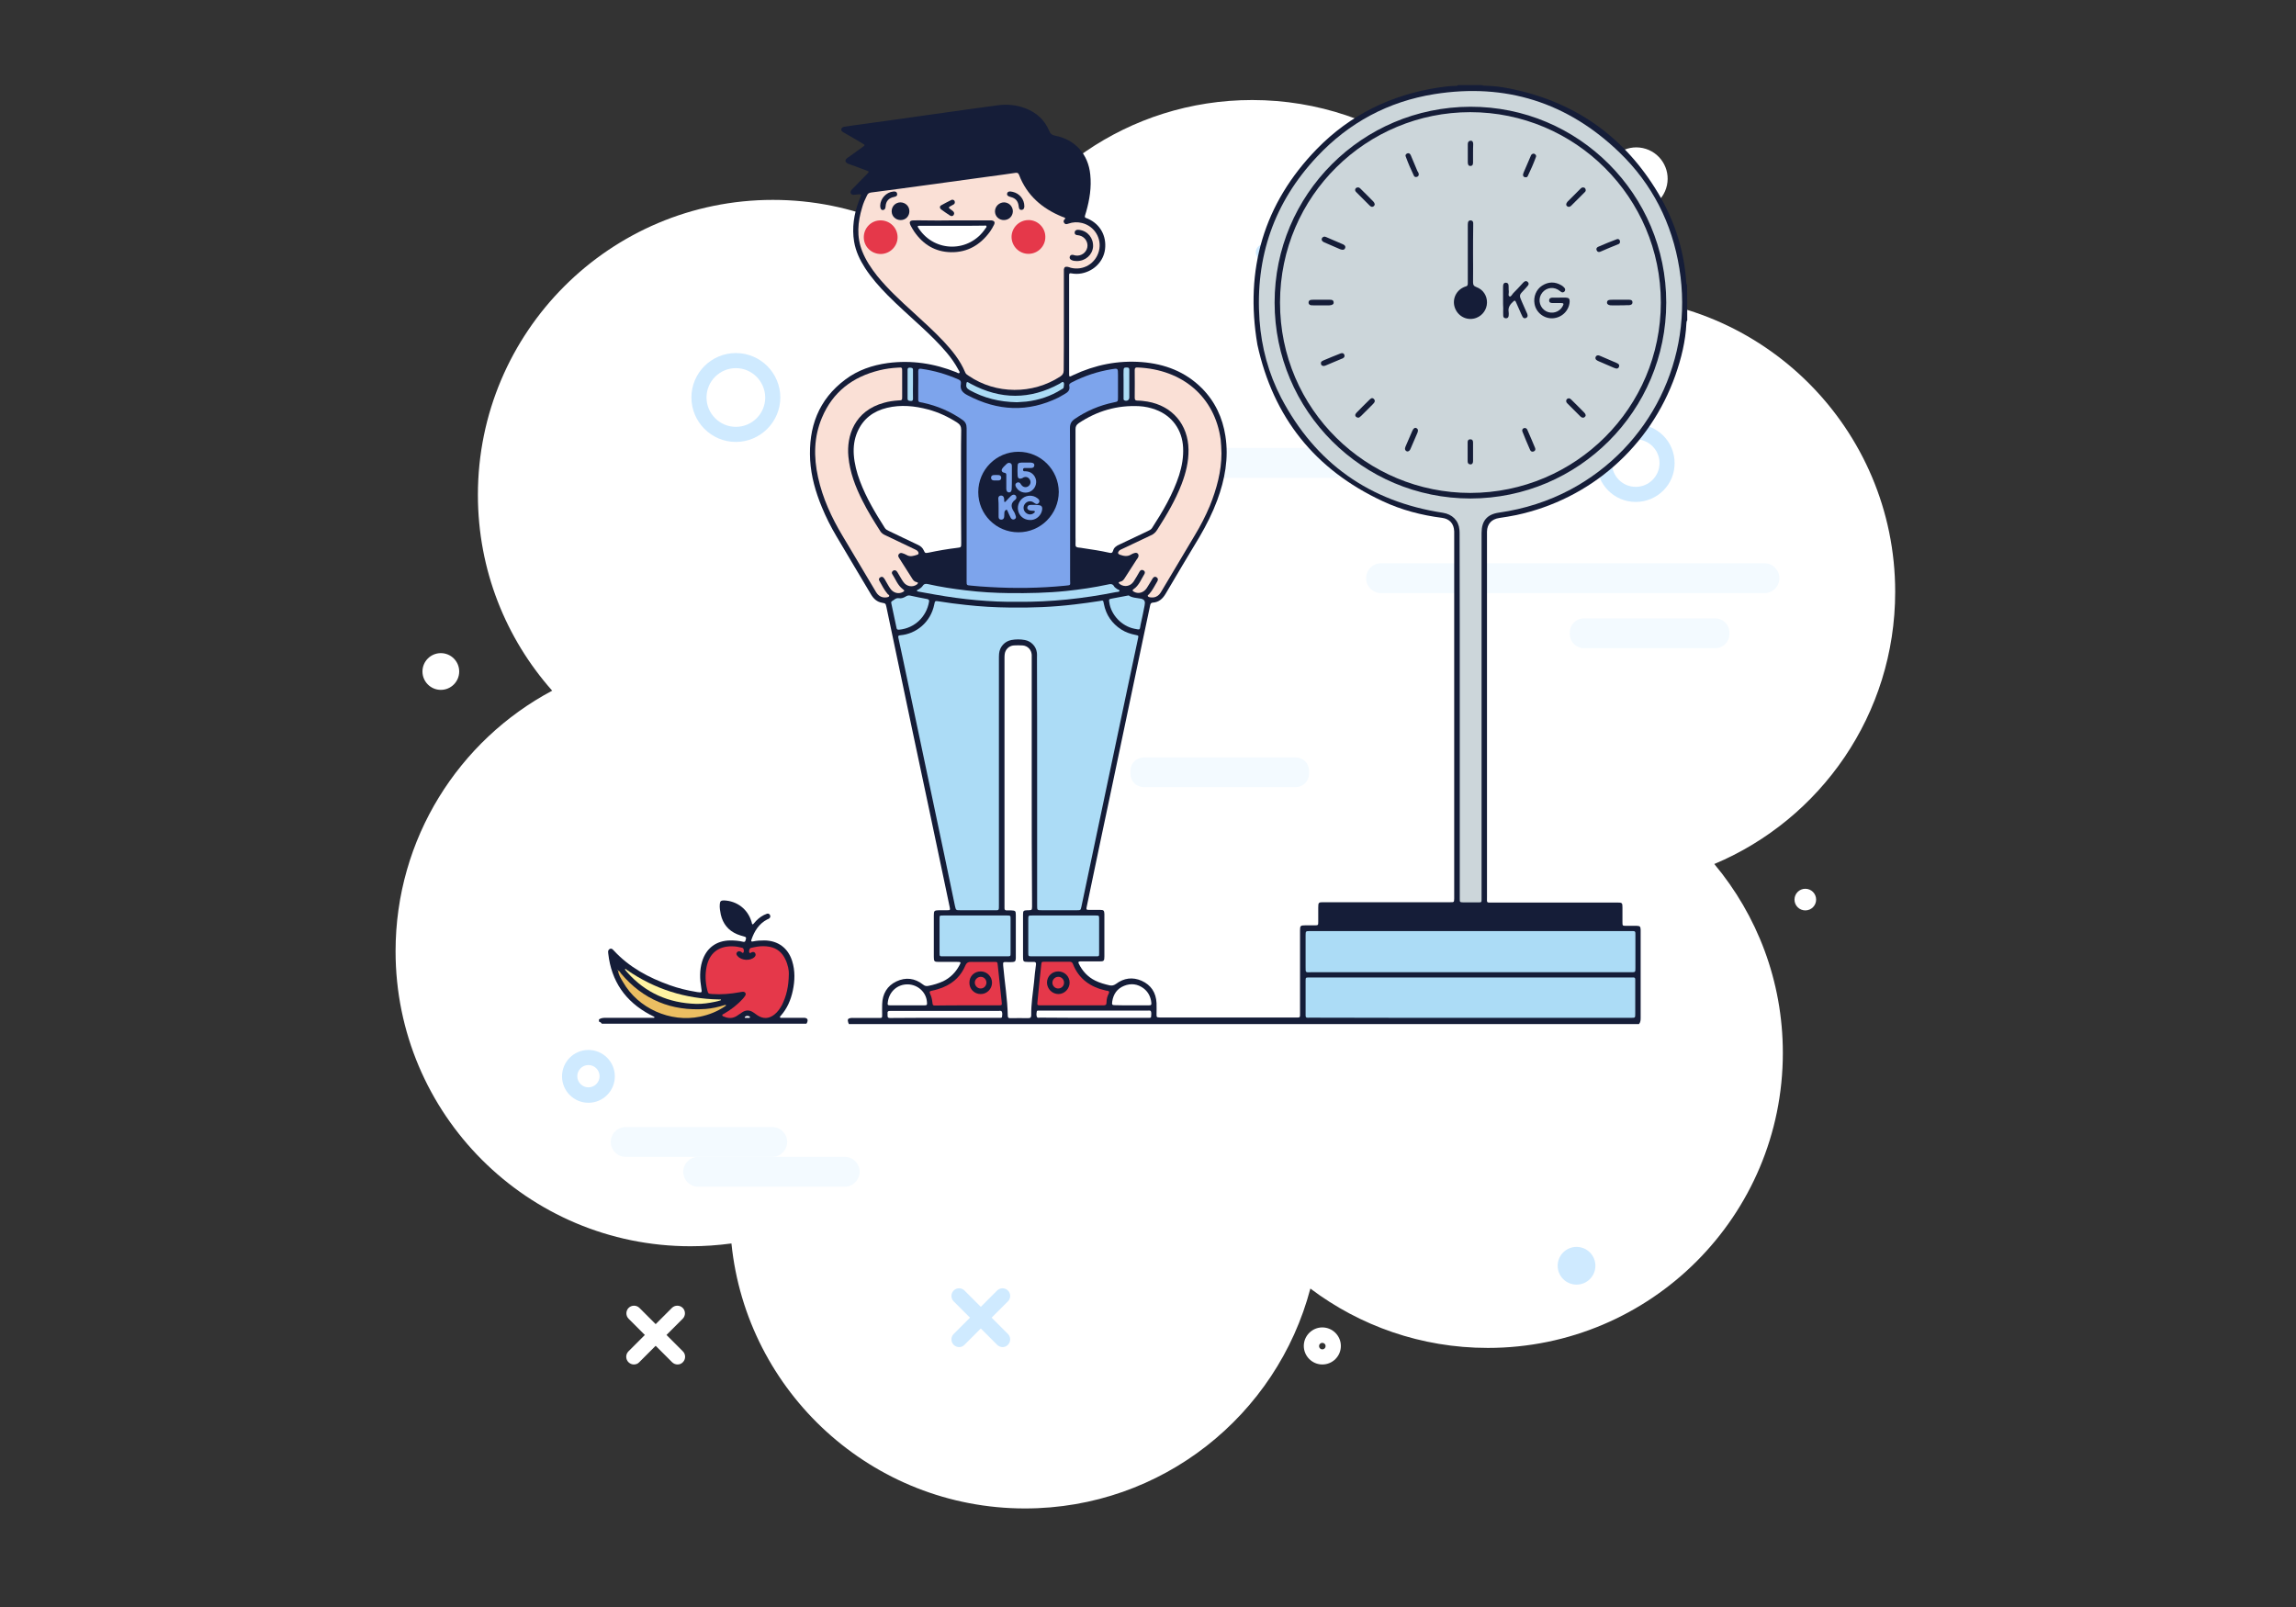 <?xml version="1.0" encoding="utf-8"?>
<!-- Generator: Adobe Illustrator 24.1.0, SVG Export Plug-In . SVG Version: 6.00 Build 0)  -->
<svg version="1.1" id="Capa_1" xmlns="http://www.w3.org/2000/svg" xmlns:xlink="http://www.w3.org/1999/xlink" x="0px" y="0px"
	 viewBox="0 0 1400 980" style="enable-background:new 0 0 1400 980;" xml:space="preserve">
<rect x="0" y="0" width="1400" height="980" fill="#333333" stroke="none"/>
<style type="text/css">
	.st0{fill:#FFFFFF;}
	.st1{fill:#CFEAFF;}
	.st2{fill:#F3FAFF;}
	.st3{fill:#151D38;}
	.st4{fill:#ACDCF6;}
	.st5{fill:#CCD6DA;}
	.st6{fill:#FAE0D6;}
	.st7{fill:#7DA4EC;}
	.st8{fill:#E5384A;}
	.st9{fill:#FEFEFE;}
	.st10{fill:#EBBE62;}
	.st11{fill:#FFF3A2;}
</style>
<g id="XMLID_448_">
	<path id="XMLID_729_" class="st0" d="M625,919.9c83.5,0,153.7-56.9,174-134.1c30.1,22.7,67.6,36.2,108.2,36.2
		c99.4,0,179.9-80.6,179.9-179.9c0-43.8-15.7-84-41.8-115.2c64.8-27.2,110.3-91.3,110.3-166c0-99.4-80.6-179.9-179.9-179.9
		c-14.1,0-27.8,1.6-41,4.7C911.5,113.3,843.6,61,763.5,61c-75.3,0-139.9,46.3-166.6,112c-32.4-31.6-76.7-51.1-125.6-51.1
		c-99.4,0-179.9,80.6-179.9,179.9c0,45.8,17.1,87.6,45.3,119.4c-56.8,30.2-95.5,90.1-95.5,158.9c0,99.4,80.6,179.9,179.9,179.9
		c8.4,0,16.7-0.6,24.9-1.7C455.2,849,531.8,919.9,625,919.9z"/>
</g>
<g id="XMLID_31_">
	<path id="XMLID_596_" class="st1" d="M997.4,306.1c-13.1,0-23.7-10.6-23.7-23.7s10.6-23.7,23.7-23.7c13.1,0,23.7,10.6,23.7,23.7
		C1021.2,295.5,1010.5,306.1,997.4,306.1z M997.4,267.9c-8,0-14.5,6.5-14.5,14.5s6.5,14.5,14.5,14.5s14.5-6.5,14.5-14.5
		S1005.4,267.9,997.4,267.9z"/>
</g>
<g id="XMLID_425_">
	
		<ellipse id="XMLID_728_" transform="matrix(0.209 -0.978 0.978 0.209 682.671 1061.753)" class="st0" cx="997.5" cy="109" rx="19.1" ry="19.1"/>
</g>
<g id="XMLID_427_">
	<ellipse id="XMLID_727_" class="st0" cx="268.8" cy="409.5" rx="11.2" ry="11.2"/>
</g>
<g id="XMLID_428_">
	<circle id="XMLID_726_" class="st0" cx="1100.8" cy="548.6" r="6.6"/>
</g>
<g id="XMLID_431_">
	<path id="XMLID_590_" class="st0" d="M806.3,832.1c-6.2,0-11.3-5.1-11.3-11.3s5.1-11.3,11.3-11.3s11.3,5.1,11.3,11.3
		C817.6,827.1,812.5,832.1,806.3,832.1z M806.3,818.9c-1.1,0-2,0.9-2,2s0.9,2,2,2s2-0.9,2-2C808.3,819.8,807.4,818.9,806.3,818.9z"
		/>
</g>
<g id="XMLID_37_">
	<path id="XMLID_585_" class="st1" d="M358.8,672.5c-8.9,0-16.1-7.2-16.1-16.1s7.2-16.1,16.1-16.1s16.1,7.2,16.1,16.1
		S367.7,672.5,358.8,672.5z M358.8,649.5c-3.8,0-6.8,3.1-6.8,6.8c0,3.8,3.1,6.8,6.8,6.8c3.8,0,6.8-3.1,6.8-6.8
		C365.6,652.6,362.6,649.5,358.8,649.5z"/>
</g>
<g id="XMLID_406_">
	<circle id="XMLID_725_" class="st1" cx="961.3" cy="771.9" r="11.5"/>
</g>
<g id="XMLID_40_">
	<path id="XMLID_579_" class="st1" d="M448.7,269.5c-15,0-27.1-12.2-27.1-27.1c0-15,12.2-27.1,27.1-27.1c15,0,27.1,12.2,27.1,27.1
		C475.8,257.3,463.6,269.5,448.7,269.5z M448.7,224.5c-9.8,0-17.9,8-17.9,17.9c0,9.8,8,17.9,17.9,17.9s17.9-8,17.9-17.9
		C466.5,232.5,458.5,224.5,448.7,224.5z"/>
</g>
<g id="XMLID_36_">
	<path id="XMLID_578_" class="st0" d="M386.5,832.1c-1.2,0-2.4-0.5-3.3-1.4c-1.8-1.8-1.8-4.8,0-6.6l26.5-26.5c1.8-1.8,4.8-1.8,6.6,0
		c1.8,1.8,1.8,4.8,0,6.6l-26.5,26.5C388.9,831.7,387.7,832.1,386.5,832.1z"/>
</g>
<g id="XMLID_435_">
	<path id="XMLID_575_" class="st0" d="M413.1,832.1c-1.2,0-2.4-0.5-3.3-1.4l-26.5-26.5c-1.8-1.8-1.8-4.8,0-6.6s4.8-1.8,6.6,0
		l26.5,26.5c1.8,1.8,1.8,4.8,0,6.6C415.5,831.7,414.3,832.1,413.1,832.1z"/>
</g>
<g id="XMLID_438_">
	<path id="XMLID_574_" class="st1" d="M584.8,821.5c-1.2,0-2.4-0.5-3.3-1.4c-1.8-1.8-1.8-4.8,0-6.6L608,787c1.8-1.8,4.8-1.8,6.6,0
		s1.8,4.8,0,6.6l-26.5,26.5C587.2,821.1,586,821.5,584.8,821.5z"/>
</g>
<g id="XMLID_436_">
	<path id="XMLID_571_" class="st1" d="M611.3,821.5c-1.2,0-2.4-0.5-3.3-1.4l-26.5-26.5c-1.8-1.8-1.8-4.8,0-6.6s4.8-1.8,6.6,0
		l26.5,26.5c1.8,1.8,1.8,4.8,0,6.6C613.7,821.1,612.5,821.5,611.3,821.5z"/>
</g>
<g id="XMLID_442_">
	<path id="XMLID_569_" class="st1" d="M770.4,185c-1.2,0-2.4-0.5-3.3-1.4c-1.8-1.8-1.8-4.8,0-6.6l26.5-26.5c1.8-1.8,4.8-1.8,6.6,0
		s1.8,4.8,0,6.6l-26.5,26.5C772.8,184.5,771.6,185,770.4,185z"/>
</g>
<g id="XMLID_441_">
	<path id="XMLID_568_" class="st1" d="M796.9,185c-1.2,0-2.4-0.5-3.3-1.4l-26.5-26.5c-1.8-1.8-1.8-4.8,0-6.6s4.8-1.8,6.6,0
		l26.5,26.5c1.8,1.8,1.8,4.8,0,6.6C799.3,184.5,798.1,185,796.9,185z"/>
</g>
<g id="XMLID_446_">
	<path id="XMLID_565_" class="st0" d="M910.1,493.5c-1.2,0-2.4-0.5-3.3-1.4c-1.8-1.8-1.8-4.8,0-6.6l14.8-14.8c1.8-1.8,4.8-1.8,6.6,0
		s1.8,4.8,0,6.6l-14.8,14.8C912.5,493,911.3,493.5,910.1,493.5z"/>
</g>
<g id="XMLID_445_">
	<path id="XMLID_564_" class="st0" d="M924.9,493.5c-1.2,0-2.4-0.5-3.3-1.4l-14.8-14.8c-1.8-1.8-1.8-4.8,0-6.6
		c1.8-1.8,4.8-1.8,6.6,0l14.8,14.8c1.8,1.8,1.8,4.8,0,6.6C927.3,493,926.1,493.5,924.9,493.5z"/>
</g>
<g id="XMLID_452_">
	<path id="XMLID_561_" class="st0" d="M570.3,390.9c-1.2,0-2.4-0.5-3.3-1.4c-1.8-1.8-1.8-4.8,0-6.6l9.8-9.8c1.8-1.8,4.8-1.8,6.6,0
		s1.8,4.8,0,6.6l-9.8,9.8C572.7,390.4,571.5,390.9,570.3,390.9z"/>
</g>
<g id="XMLID_450_">
	<path id="XMLID_560_" class="st0" d="M580.2,390.9c-1.2,0-2.4-0.5-3.3-1.4l-9.8-9.8c-1.8-1.8-1.8-4.8,0-6.6c1.8-1.8,4.8-1.8,6.6,0
		l9.8,9.8c1.8,1.8,1.8,4.8,0,6.6C582.6,390.4,581.4,390.9,580.2,390.9z"/>
</g>
<g id="XMLID_432_">
	<path id="XMLID_724_" class="st2" d="M1075.9,361.7H842.1c-5,0-9.1-4.1-9.1-9.1l0,0c0-5,4.1-9.1,9.1-9.1h233.8c5,0,9.1,4.1,9.1,9.1
		l0,0C1085,357.6,1080.9,361.7,1075.9,361.7z"/>
</g>
<g id="XMLID_462_">
	<path id="XMLID_723_" class="st2" d="M813.6,291.4H579.7c-5,0-9.1-4.1-9.1-9.1l0,0c0-5,4.1-9.1,9.1-9.1h233.8c5,0,9.1,4.1,9.1,9.1
		l0,0C822.6,287.4,818.6,291.4,813.6,291.4z"/>
</g>
<g id="XMLID_464_">
	<path id="XMLID_722_" class="st2" d="M790.1,480h-92.7c-4.5,0-8.1-3.6-8.1-8.1V470c0-4.5,3.6-8.1,8.1-8.1h92.7
		c4.5,0,8.1,3.6,8.1,8.1v1.9C798.2,476.3,794.6,480,790.1,480z"/>
</g>
<g id="XMLID_457_">
	<path id="XMLID_721_" class="st2" d="M470.9,705.5h-89.4c-5,0-9.1-4.1-9.1-9.1l0,0c0-5,4.1-9.1,9.1-9.1h89.4c5,0,9.1,4.1,9.1,9.1
		l0,0C479.9,701.5,475.9,705.5,470.9,705.5z"/>
</g>
<g id="XMLID_460_">
	<path id="XMLID_720_" class="st2" d="M515.1,723.7h-89.4c-5,0-9.1-4.1-9.1-9.1l0,0c0-5,4.1-9.1,9.1-9.1h89.4c5,0,9.1,4.1,9.1,9.1
		l0,0C524.1,719.6,520.1,723.7,515.1,723.7z"/>
</g>
<g id="XMLID_456_">
	<path id="XMLID_719_" class="st2" d="M1045.9,395.3h-80.1c-4.7,0-8.6-3.8-8.6-8.6v-1c0-4.7,3.8-8.6,8.6-8.6h80.1
		c4.7,0,8.6,3.8,8.6,8.6v1C1054.5,391.4,1050.7,395.3,1045.9,395.3z"/>
</g>
<g>
	<path class="st3" d="M1028.8,195.4c-0.5,0.5-0.4,1.1-0.5,1.7c-0.5,10.9-3.1,21.4-6.7,31.7c-15.4,43.6-51.8,75.6-97,85.3
		c-3.5,0.7-7,1.3-10.5,1.8c-4.6,0.7-7.3,3.6-7.4,8.3c0,0.5,0,1.1,0,1.6c0,73.7,0,147.4,0,221.1c0,4-0.5,3.5,3.6,3.5
		c24.8,0,49.6,0,74.3,0c0.5,0,1.1,0,1.6,0c2.9,0,3.1,0.2,3.1,3c0,2.9,0,5.9,0,8.8c0,2.4,0,2.4,2.3,2.4c2.1,0,4.3,0,6.4,0
		c2,0.1,2.3,0.4,2.4,2.4c0,0.4,0,0.7,0,1.1c0,17.6,0,35.2,0,52.7c0,1.4-0.1,2.6-1,3.7c-160.6,0-321.2,0-481.8,0
		c-0.1-0.3-0.2-0.6-0.4-1c-0.6-1.8-0.1-2.5,1.7-2.7c0.6-0.1,1.2,0,1.9,0c5.1,0,10.1,0,15.2,0c1.9,0,1.9-0.1,1.9-2
		c0-2.1-0.1-4.3,0-6.4c0.2-6.3,3-11.2,8.7-13.9c5.7-2.7,11.2-2,16.2,1.9c1.1,0.9,2,1.1,3.4,0.8c3.1-0.6,6-1.5,8.9-2.8
		c4.3-2.1,7.5-5.3,9.8-9.5c1.2-2.2,1.1-2.3-1.3-2.3c-3.7,0-7.5,0-11.2,0c-2.7,0-3-0.3-3-3.1c0-8.4,0-16.9,0-25.3
		c0-2.8,0.3-3,3.1-3.1c1.7,0,3.4,0,5.1,0c1.8,0,1.8-0.1,1.5-1.8c-1-4.8-2-9.6-3-14.3c-6.5-30.9-13-61.8-19.6-92.7
		c-5.3-25.4-10.7-50.7-16-76.1c-0.5-2.2-0.5-2.2-2.6-2.6c-3.1-0.5-5.2-2.4-6.8-5.1c-7-11.8-14.1-23.6-21.1-35.5
		c-3.4-5.7-6.4-11.7-8.9-17.8c-3.8-9.2-6.5-18.6-7.1-28.6c-1.1-20,5-36.9,21.5-49.2c7.6-5.7,16.4-8.7,25.8-10
		c14.4-1.9,28.3,0.2,41.8,5.6c0.6,0.2,1.4,1,1.9,0.4c0.4-0.5-0.3-1.3-0.6-1.9c-2-3.8-4.5-7.3-7.2-10.5c-4.8-5.7-10.2-10.9-15.7-16
		c-6.8-6.3-13.9-12.5-20.4-19.1c-5-5.1-9.7-10.4-13.6-16.4c-3.2-5-5.7-10.2-6.7-16.1c-1.4-8.5-0.1-16.8,2.9-24.8
		c0.3-0.8,0.7-1.6,1-2.5c0.6-1.6,0.6-1.7-1.3-1.6c-1,0.1-1.9,0.3-2.9,0.3c-1.6,0-2.4-1.3-1.5-2.7c0.3-0.5,0.8-0.9,1.3-1.4
		c2.9-2.9,5.7-5.8,8.6-8.8c1.1-1.2,1.1-1.3-0.5-1.9c-3.3-1.3-6.7-2.5-10-3.7c-0.6-0.2-1.2-0.4-1.7-0.7c-1.4-0.7-1.5-1.9-0.4-3
		c0.4-0.4,0.9-0.6,1.3-0.9c2.7-2,5.5-3.9,8.2-5.9c1.8-1.3,1.8-1.3-0.2-2.5c-3.4-2-6.7-4-10.1-5.9c-0.5-0.3-0.9-0.5-1.4-0.8
		c-0.7-0.4-1.3-1-1.1-1.9c0.2-0.9,0.9-1.2,1.8-1.4c3.3-0.5,6.5-1,9.7-1.4c13.8-1.9,27.6-3.8,41.4-5.8c14.2-2,28.3-4,42.5-5.9
		c5.8-0.8,11.5-0.2,17,1.9c6.7,2.6,11.6,7.1,14.4,13.8c0.7,1.7,1.6,2.4,3.4,2.8c12.3,2.3,20.4,11.3,21.6,23.8
		c0.8,7.7-0.4,15.2-2.5,22.6c-0.2,0.8-0.4,1.5-0.7,2.3c-0.2,0.8-0.2,1.4,0.8,1.6c0.3,0.1,0.7,0.3,1,0.4c7.4,3.3,11.4,10.4,10.4,18.6
		c-0.9,7.3-6.6,13.2-14.2,14.7c-2.1,0.4-4.2,0.4-6.4,0c-1-0.2-1.3,0.1-1.3,1c0,0.5,0,1.1,0,1.6c0,19.3,0,38.6,0,57.8
		c0,3.1-0.1,2.9,2.6,1.6c13.2-6.2,27.1-9,41.6-7.9c14.1,1.1,26.6,5.8,36.8,16c8,8.1,12.6,18,14.3,29.1c2.1,13.5-0.3,26.5-5,39.2
		c-2.9,7.8-6.6,15.1-10.8,22.3c-6.9,11.5-13.8,23-20.6,34.6c-1.8,3.1-4.2,5.3-7.9,5.5c-1.1,0.1-1.4,0.7-1.6,1.7
		c-1.4,6.6-2.8,13.2-4.2,19.8c-6.3,30-12.6,59.9-18.9,89.9c-5.2,24.6-10.4,49.1-15.5,73.7c-0.5,2.2-0.4,2.3,1.8,2.3
		c2.1,0,4.3,0,6.4,0s2.4,0.4,2.5,2.5c0,0.2,0,0.4,0,0.5c0,8.4,0,16.9,0,25.3c0,2.8-0.3,3.1-3,3.1c-3.9,0-7.8,0-11.7,0
		c-1.1,0-1.4,0.4-0.9,1.4c2.2,4.5,5.5,8.1,10,10.3c2.8,1.4,5.8,2.2,8.8,2.9c1.5,0.3,2.6,0,3.9-0.9c4.8-3.6,10.1-4.3,15.6-1.9
		c5.8,2.6,8.8,7.3,9.1,13.6c0.1,2.3,0,4.6,0,6.9c0,1.8,0.1,1.8,2,1.9c0.4,0,0.9,0,1.3,0c27,0,54,0,81,0c3.5,0,3.2,0.4,3.2-3.1
		c0-16.1,0-32.2,0-48.2c0-0.6,0-1.2,0-1.9c0-2.7,0.3-3,3.1-3c1.9,0,3.7,0,5.6,0c2.4,0,2.4,0,2.4-2.3c0-2.8,0-5.7,0-8.5
		c0-3.2,0.2-3.3,3.3-3.3c22.7,0,45.3,0,68,0c3.1,0,6.2,0,9.3,0c2.2,0,2.2,0,2.3-2.1c0-0.5,0-1.1,0-1.6c0-73.5,0-146.9,0-220.4
		c0-0.7,0-1.4,0-2.1c-0.2-4.7-2.8-7.6-7.4-8.2c-12.6-1.6-24.8-4.8-36.3-10.2c-41.2-19.2-66.6-51-76.3-95.4
		c-7.8-45.9,3.8-86,36.3-119.4c20.3-20.8,45.3-33,74-37.4c3.3-0.5,6.5-0.9,9.8-1c0.8,0,1.6,0.1,2.3-0.5c4.8,0,9.6,0,14.4,0
		c0.8,0.4,1.7,0.4,2.6,0.4c5.1,0.1,10.1,0.8,15,1.8c37.9,7.7,67.4,27.8,88,60.5c11.1,17.5,17.7,36.7,19.1,57.5
		c0,0.6,0.2,1.2,0.5,1.8C1028.8,181.2,1028.8,188.3,1028.8,195.4z"/>
	<path class="st4" d="M632.4,476c0,25.4,0,50.8,0,76.2c0,2.9,0,2.9,2.9,2.9c7.1,0,14.2,0,21.3,0c2.3,0,2.3,0,2.8-2.2
		c3-14.4,6.1-28.8,9.1-43.2c6-28.3,11.9-56.6,17.9-84.9c2.5-11.8,5-23.6,7.5-35.4c0.4-1.8,0.4-1.8-1.5-2.2c-3.1-0.6-6-1.6-8.7-3.3
		c-5.7-3.7-9.3-8.9-10.6-15.6c-0.4-2.4-0.5-2.2-2.5-1.8c-5.1,0.8-10.2,1.5-15.3,2.1c-13.2,1.6-26.4,2.1-39.6,1.9
		c-9-0.1-17.9-0.6-26.8-1.6c-5.6-0.6-11.1-1.3-16.6-2.2c-2.1-0.3-2.2-0.3-2.6,1.8c-2.2,11.1-11.2,18.1-20.7,18.9
		c-1.2,0.1-1.5,0.4-1.2,1.6c0.9,4.2,1.8,8.3,2.7,12.5c6.5,30.6,12.9,61.3,19.4,91.9c4.2,19.7,8.3,39.4,12.4,59.1
		c0.6,2.6,0.6,2.6,3.2,2.6c6.7,0,13.5,0,20.2,0c3.6,0,3.4,0.5,3.4-3.5c0-49.8,0-99.6,0-149.5c0-1.2,0-2.3,0.1-3.5
		c0.4-4.2,3.4-7.5,7.5-8.3c2.7-0.5,5.5-0.5,8.2,0c3.8,0.7,6.8,3.8,7.3,7.5c0.2,1.1,0.1,2.3,0.1,3.5
		C632.4,426.2,632.4,451.1,632.4,476z"/>
	<path class="st5" d="M890.1,435.8c0,36.7,0,73.4,0,110.1c0,0.7,0,1.4,0,2.1c0,2.2,0,2.2,2.1,2.3c3,0,6,0,9.1,0c2.1,0,2.1,0,2.1-2
		c0-0.6,0-1.2,0-1.9c0-17,0-33.9,0-50.9c0-56.8,0-113.7,0-170.5c0-7.4,3.4-11.4,10.7-12.4c15.3-2.2,29.9-6.8,43.6-14.1
		c48.7-26.1,75.2-79.8,66.3-134.8c-4.4-27.5-16.5-51.4-36.5-70.7C955.8,62.4,918,50.5,874.6,57.4c-28.1,4.5-52.1,17.4-71.5,38.1
		c-26.3,28-37.8,61.4-35.1,99.7c1.2,16.7,5.5,32.6,13.2,47.4c21,40,54,63.3,98.6,70.1c5.7,0.9,9.6,4.7,10.1,10.3
		c0.1,1,0.1,2,0.1,2.9C890.1,362.5,890.1,399.2,890.1,435.8z"/>
	<path class="st6" d="M648.7,196c0-9.9,0-19.7,0-29.6c0-0.7,0-1.4,0-2.1c0.2-1.3,0.8-1.8,2.2-1.6c0.7,0.1,1.4,0.4,2,0.6
		c7.7,1.9,15.2-2.6,17.2-10.3c1.9-7.5-2.7-15.1-10.3-17c-2.8-0.7-5.6-0.6-8.4,0.4c-0.9,0.3-1.7,0.6-2.4-0.3
		c-0.7-0.8-0.6-1.7,0.2-2.4c0.7-0.6,0.3-0.8-0.2-1s-1-0.4-1.5-0.6c-12.1-5-21.3-12.9-26.1-25.4c-0.4-1.1-1-1.5-2.2-1.3
		c-5.3,0.8-10.5,1.5-15.8,2.2c-12.4,1.7-24.8,3.4-37.2,5.1c-11.7,1.6-23.4,3.2-35.1,4.7c-1.2,0.2-1.9,0.6-2.4,1.7
		c-1.2,2.4-2.3,4.8-3,7.4c-2.7,8.9-3.5,17.7,0,26.6c2.2,5.6,5.5,10.5,9.2,15.2c6.6,8.1,14.2,15.1,21.9,22.1
		c6.3,5.8,12.8,11.6,18.7,17.9c5.2,5.6,10,11.5,13,18.7c0.4,1.1,1.3,1.6,2.2,2.2c16.6,11.3,38.9,11.4,55.8,0.4c1.5-1,2.1-2,2.1-3.8
		C648.7,215.9,648.7,206,648.7,196z"/>
	<path class="st7" d="M589.4,307.3c0,15.7,0,31.4,0,47.1c0,2.4,0,2.5,2.4,2.7c3.9,0.4,7.8,0.7,11.7,0.9c15.3,0.9,30.5,0.7,45.8-0.8
		c4-0.4,3.2-0.1,3.2-3.6c0-30.8,0.1-61.6-0.1-92.4c0-2.7,0.8-4.2,2.9-5.7c7.3-5,15.2-8.3,23.8-10.1c2.6-0.5,2.6-0.5,2.6-3.2
		c0-4.5,0-9.1,0-13.6c0-4.1,0-4.1-4.1-3.4c-8.5,1.4-16.5,4.1-24.1,8c-0.9,0.5-1.8,1-1.5,2.2c0.6,2.6-1,3.9-3,5
		c-1.2,0.6-2.3,1.4-3.5,2c-18.7,9.2-37.1,8.3-55.4-1.3c-3-1.5-4.9-3.4-4.2-7c0-0.1,0-0.2,0-0.3c0.2-1.2-0.3-1.9-1.5-2.4
		c-7.3-3.2-14.8-5.4-22.7-6.5c-1.2-0.2-1.8,0.1-1.8,1.5c0.1,3.5,0,6.9,0,10.4c0,2.3,0,4.6,0,6.9c0,1,0.3,1.5,1.3,1.6
		c0.5,0.1,1,0.2,1.6,0.3c8.7,1.9,16.7,5.3,24,10.4c1.9,1.3,2.6,2.8,2.6,5.1C589.4,276.4,589.4,291.8,589.4,307.3z"/>
	<path class="st4" d="M896.6,567.8c-32.6,0-65.2,0-97.8,0c-2.6,0-2.7,0-2.7,2.6c0,6.3,0,12.6,0,18.9c0,4.2-0.2,3.6,3.6,3.6
		c64.6,0,129.2,0,193.7,0c0.4,0,0.7,0,1.1,0c2.7,0,2.7,0,2.7-2.6c0-6.4,0-12.8,0-19.2c0-3.6,0.3-3.3-3.3-3.3
		C961.4,567.8,929,567.8,896.6,567.8z"/>
	<path class="st4" d="M896.6,620.7c10.8,0,21.7,0,32.5,0c21.8,0,43.7,0,65.5,0c2.5,0,2.5,0,2.5-2.5c0-6.2,0-12.4,0-18.7
		c0-3.9,0.4-3.4-3.4-3.4c-64.7,0-129.5,0-194.2,0c-0.4,0-0.9,0-1.3,0c-2,0-2.1,0-2.1,2c0,6.4,0,12.8,0,19.2c0,3.8-0.3,3.3,3.2,3.3
		C831.8,620.7,864.2,620.7,896.6,620.7z"/>
	<path class="st0" d="M655.8,296.4c0,10.4,0,20.8,0,31.2c0,1.4,0.1,2.8,0,4.3c-0.1,1.4,0.5,1.9,1.8,2c1,0.1,1.9,0.2,2.9,0.4
		c5.4,0.8,10.7,1.6,16,2.8c1.1,0.3,1.8,0.1,2.2-1.2c0.5-2,2-3,3.8-3.8c5.8-2.7,11.5-5.5,17.3-8.2c0.9-0.5,1.9-0.8,2.6-1.8
		c6.6-10.2,12.8-20.7,16.6-32.4c1.7-5.4,2.7-11,2.4-16.8c-0.5-10.7-6.7-19.4-16.8-23.1c-3.2-1.2-6.5-1.9-9.9-2.1
		c-13.5-0.7-25.8,2.9-37,10.4c-1.4,1-1.9,2-1.9,3.7C655.8,273.3,655.8,284.9,655.8,296.4z"/>
	<path class="st0" d="M586,296.4c0-11.4-0.1-22.7,0.1-34.1c0-2.2-0.7-3.5-2.6-4.7c-5.5-3.5-11.3-6.2-17.6-7.9c-8.3-2.2-16.6-3-25-1
		c-8.3,2-14.6,6.6-18.1,14.7c-1.9,4.4-2.5,9-2.2,13.8c0.4,5.6,1.8,11,3.8,16.3c3.8,10.1,9.3,19.3,15.1,28.4c0.6,1,1.5,1.4,2.5,1.9
		c5.9,2.8,11.8,5.7,17.8,8.5c1.5,0.7,2.7,1.7,3.4,3.2c0.9,1.9,0.9,1.9,3.1,1.5c5.7-1.2,11.5-2.2,17.3-2.9c2.5-0.3,2.5-0.3,2.5-3
		C586,319.4,586,307.9,586,296.4z"/>
	<path class="st6" d="M550.1,234.1c0-2.5,0-5,0-7.5c0-2.6,0-2.6-2.7-2.4c-3.7,0.2-7.4,0.7-11.1,1.6c-16.4,4-28.5,13.2-35.1,28.9
		c-5,11.8-5.1,24-2.4,36.3c2.8,12.8,8.2,24.5,14.9,35.7c6.6,11.1,13.3,22.3,19.9,33.4c0.4,0.7,0.8,1.4,1.3,2
		c1.5,1.8,3.4,2.5,5.7,2.2c0.6-0.1,1.4-0.2,1.6-0.8c0.2-0.6-0.5-0.8-0.9-1.2c-2.1-2.4-3.5-5.3-5.1-8.1c-0.5-0.8-0.3-1.6,0.5-2.1
		c0.9-0.6,1.7-0.4,2.3,0.5c0.4,0.5,0.7,1,1,1.6c1,1.6,1.8,3.3,2.9,4.8c1.8,2.6,4.9,3.4,7.5,2.1c1.2-0.6,1.3-1,0.1-1.8
		c-3.2-2.4-4.4-6.1-6.5-9.3c-0.4-0.7-0.1-1.4,0.5-1.9c0.7-0.5,1.5-0.5,2.2,0.2c0.4,0.4,0.7,1,1,1.5c1.1,1.7,2,3.6,3.2,5.2
		c2,2.8,5.7,3.3,8.2,1.4c0.7-0.6,1-1.2-0.2-1.4c-1.5-0.3-2.2-1.3-2.9-2.5c-2.1-3.3-4.2-6.6-6.3-9.9c-0.6-0.9-1.1-1.8-1.7-2.7
		c-0.4-0.7-0.4-1.4,0.1-2s1.2-0.8,1.9-0.6c0.9,0.3,1.9,0.6,2.7,1.1c2.3,1.4,4.4,0.6,6.6-0.1c1-0.3,0.9-0.9,0.6-1.7
		c-0.5-0.9-1.4-1.3-2.3-1.7c-6-2.9-12-5.7-18-8.6c-1.1-0.5-2.1-1.2-2.8-2.3c-3.9-6.1-7.7-12.2-10.9-18.6c-4.3-8.5-7.7-17.3-8.6-27
		c-1.2-12.4,3.6-27.9,21.8-32.8c2.8-0.8,5.7-1.2,8.7-1.4c2.3-0.1,2.3-0.1,2.3-2.5C550.1,239.3,550.1,236.7,550.1,234.1z"/>
	<path class="st6" d="M744.8,276.5c-0.1-3.3-0.2-5.9-0.5-8.6c-3.6-25.7-23-42.6-50.6-43.8c-1.2-0.1-1.8,0.2-1.8,1.6
		c0.1,5.6,0,11.2,0,16.8c0,1.2,0.3,1.8,1.7,1.8c2,0,4.1,0.3,6.1,0.6c15.1,2.6,24.8,14,25,29.3c0.1,7.3-1.6,14.2-4.2,21
		c-3.8,9.9-9.2,19-14.9,27.9c-1,1.6-2.2,2.7-3.9,3.4c-5.8,2.7-11.5,5.5-17.3,8.2c-0.8,0.4-1.7,0.7-2.2,1.4c-0.8,1-0.5,1.8,0.7,2.2
		c2.3,0.8,4.6,1.3,6.9-0.2c0.6-0.4,1.4-0.7,2.2-0.9c1.6-0.4,2.6,0.9,2.1,2.4c-0.2,0.6-0.6,1.1-1,1.6c-2.4,3.7-4.8,7.5-7.2,11.2
		c-0.7,1.2-1.5,2.1-3,2.4c-1,0.2-1,0.7-0.1,1.4c2.8,2,6.4,1.4,8.4-1.5c1.3-2,2.5-4.1,3.7-6.2c0.5-0.9,1.4-1.2,2.3-0.7
		c1,0.5,1.1,1.5,0.6,2.3c-2,3.2-3.3,7-6.6,9.2c-0.9,0.6-0.7,1,0.1,1.5c2.7,1.6,6,0.7,7.9-2.1c1.3-1.9,2.4-4,3.6-5.9
		c0.6-1,1.5-1.4,2.5-0.7c0.9,0.6,0.9,1.5,0.4,2.4c-1.6,2.6-2.9,5.5-5,7.8c-0.3,0.4-1.1,0.7-0.8,1.2c0.2,0.6,1,0.7,1.6,0.8
		c1.2,0.1,2.3,0.1,3.4-0.4c1.6-0.7,2.5-1.9,3.3-3.3c6.8-11.4,13.5-22.7,20.3-34.1c3.5-5.8,6.6-11.8,9.2-18
		C741.9,298.1,744.8,287.3,744.8,276.5z"/>
	<path class="st0" d="M629.1,476.5c0-24.9,0-49.9,0-74.8c0-0.8,0-1.6,0-2.4c-0.2-3.1-2.5-5.5-5.6-5.7c-1.8-0.1-3.6-0.1-5.3,0
		c-3,0.2-5.3,2.5-5.6,5.5c-0.1,0.8-0.1,1.6-0.1,2.4c0,50.2,0,100.3,0,150.5c0,0.6,0,1.2,0,1.9c0,0.9,0.4,1.3,1.3,1.3c1,0,2,0,2.9,0
		c2.4,0.1,2.7,0.3,2.7,2.8c0,0.4,0,0.7,0,1.1c0,7.9,0,15.8,0,23.7c0,0.5,0,1.1,0,1.6c-0.1,1.8-0.5,2.2-2.2,2.3c-1.2,0.1-2.3,0-3.5,0
		c-1.9,0-2.2-0.2-2,2.2c0.9,10.2,2.6,20.2,2.8,30.5c0,1.1,0.4,1.6,1.6,1.5c3.6,0,7.3-0.1,10.9,0c1.5,0,1.8-0.6,1.8-1.9
		c-0.1-6.7,1-13.3,1.7-19.9c0.3-3.6,0.7-7.2,1.2-10.9c0.1-1.2-0.2-1.6-1.4-1.6c-1.2,0.1-2.5,0-3.7,0c-2.6,0-2.8-0.3-2.8-3
		c0-2.1,0-4.3,0-6.4c0-6.5,0-13,0-19.4c0-2.4,0.3-2.6,2.6-2.7c0.3,0,0.5,0,0.8,0c2-0.1,2-0.1,2.1-2.1c0-0.6,0-1.2,0-1.9
		C629.1,526.2,629.1,501.4,629.1,476.5z"/>
	<path class="st4" d="M594.4,558.3c-6.5,0-13,0-19.4,0c-2.1,0-2.1,0-2.1,2c0,6.9,0,13.8,0,20.8c0,2.1,0.1,2.1,2.1,2.1
		c13,0,26.1,0,39.1,0c2.1,0,2.1-0.1,2.1-2c0-6.9,0-13.8,0-20.8c0-2,0-2.1-2.1-2.1C607.5,558.3,601,558.3,594.4,558.3z"/>
	<path class="st4" d="M648.8,558.3c-6.5,0-12.9,0-19.4,0c-2.4,0-2.4,0-2.4,2.5c0,6.7,0,13.5,0,20.2c0,2.1,0,2.2,2.3,2.2
		c12.9,0,25.9,0,38.8,0c2.1,0,2.1,0,2.1-2c0-7,0-14,0-21c0-1.8-0.1-1.9-2-1.9C661.7,558.3,655.2,558.3,648.8,558.3z"/>
	<path class="st8" d="M653.2,613.1c2.2,0,4.4,0,6.7,0c4.3,0,8.5,0,12.8,0c1.3,0,2-0.2,2-1.7c0-2,0.5-3.9,1.4-5.6
		c0.5-1.1,0.1-1.4-0.9-1.6c-0.3,0-0.5-0.1-0.8-0.1c-9.4-2.1-16.6-7-20.2-16.3c-0.4-1-1-1.3-2-1.3c-5.1,0-10.1,0-15.2,0
		c-1.9,0-1.9,0.1-2.1,1.9c-0.8,7.5-1.6,15-2.3,22.5c-0.2,2.1-0.2,2.2,2.1,2.2C640.8,613.1,647,613.1,653.2,613.1z"/>
	<path class="st8" d="M589.7,613.1c6.4,0,12.8,0,19.2,0c2,0,2.1-0.1,1.9-1.9c-0.8-7.5-1.6-15-2.4-22.5c-0.2-2.1-0.2-2.1-2.4-2.1
		c-4.5,0-9.1,0.1-13.6,0c-1.9-0.1-3,0.4-3.8,2.3c-2.6,6.1-7,10.4-13.1,13c-2.4,1-4.8,1.8-7.4,2.3c-1.2,0.2-1.5,0.6-1,1.8
		c0.8,1.6,1.2,3.3,1.4,5.1c0.2,2.3,0.5,2.1,2.5,2.1C577.2,613.1,583.5,613.1,589.7,613.1z"/>
	<path class="st4" d="M620.6,367c20.3,0.2,40.2-2,59.8-5.9c0.8-0.2,2,0,2.2-0.7c0.2-0.8-1.1-0.8-1.6-1.3s-1.3-0.8-1.6-1.4
		c-1-1.9-2.4-1.6-4.1-1.2c-8.3,1.8-16.8,3-25.2,3.9c-11.5,1.2-23,1.4-34.6,1.3c-8.9-0.1-17.7-0.6-26.6-1.7
		c-7.8-0.9-15.5-2.1-23.1-3.8c-1.3-0.3-2.4-0.2-3.2,1.1c-0.6,0.9-1.5,1.5-2.4,2.1c-0.4,0.3-1.2,0.3-1.1,0.9c0.1,0.4,0.7,0.4,1.1,0.5
		c3.3,0.6,6.6,1.2,10,1.8C587.1,365.6,603.9,367.2,620.6,367z"/>
	<path class="st3" d="M655.8,346.6c0,2.8,0,5.5,0,8.3c0,1.1,0.4,1.7,1.5,1.5c0.3-0.1,0.7-0.1,1.1-0.1c6-0.9,11.9-2.2,17.8-3.1
		c4.5-0.7,7.8-2.5,9.6-6.8c0.2-0.4,0.5-0.7,0.7-1.1c1.3-2.1,1.3-2.1-0.9-2.7c-4.9-1.2-9.8-2.4-14.8-3.3c-4-0.7-8-1.3-12.1-2
		c-2.8-0.4-2.9-0.4-2.9,2.4C655.8,342,655.8,344.3,655.8,346.6z"/>
	<path class="st3" d="M586,346.8c0-2.7,0-5.5,0-8.2c0-1.2-0.4-1.6-1.6-1.4c-0.3,0.1-0.7,0.1-1.1,0.1c-5.1,0.9-10.3,1.6-15.4,2.6
		c-4.2,0.8-8.3,1.9-12.4,2.9c-1,0.2-1.3,0.6-0.7,1.6c1.4,2.1,2.7,4.2,4,6.3c0.5,0.8,1.2,1.1,1.9,1.3c7.8,1.8,15.6,3.3,23.5,4.4
		c1.2,0.2,1.8-0.2,1.7-1.5C586,352.1,586,349.5,586,346.8z"/>
	<path class="st4" d="M548,384c0.2,0,0.3,0,0.3,0c9.5-0.9,16.7-8,18.2-17.1c0.2-1-0.3-1.4-1.2-1.6c-3.5-0.6-7-1.4-10.4-2.1
		c-0.9-0.2-1.7,0-2.5,0.5c-1.3,0.8-2.8,1.4-4.3,1.1c-1.9-0.3-2.9,1.1-4.2,1.8c-0.6,0.3-0.5,0.9-0.4,1.4c1,4.9,2.1,9.7,3.1,14.6
		C546.7,383.6,547.1,384.1,548,384z"/>
	<path class="st4" d="M688.2,363.1c-3.6,0.7-6.9,1.3-10.1,1.9c-2,0.4-2,0.4-1.7,2.4c1.1,7.6,7.5,14.4,15.2,16c4,0.8,3.2,0.8,3.9-2.5
		c0.9-3.8,1.6-7.6,2.4-11.5c0.5-2.5,0.2-3.7-2.1-4.3C693.2,364.6,690.2,364.6,688.2,363.1z"/>
	<path class="st9" d="M576.2,620.7c10.6,0,21.1,0,31.7,0c0.7,0,1.4,0,2.1,0c0.5,0,0.9-0.1,1-0.6c0.1-1.1,0.3-2.2-0.1-3.1
		c-0.5-1-1.6-0.4-2.4-0.5c-0.2,0-0.4,0-0.5,0c-21.2,0-42.4,0-63.6,0c-0.5,0-1.1,0-1.6,0c-1.3-0.1-1.8,0.5-1.6,1.7c0,0.4,0,0.9,0,1.3
		c0,0.9,0.4,1.3,1.3,1.3c0.6,0,1.2,0,1.9,0C555,620.7,565.7,620.7,576.2,620.7z"/>
	<path class="st0" d="M667.1,620.7c10.6,0,21.1,0,31.7,0c0.7,0,1.4,0,2.1,0c0.4,0,1-0.1,1-0.7c0-1.1,0.3-2.2-0.1-3.2
		c-0.4-0.9-1.6-0.4-2.4-0.5c-0.1,0-0.2,0-0.3,0c-21.4,0-42.8,0-64.2,0c-0.6,0-1.2,0-1.9,0c-0.4,0-0.8,0.1-0.8,0.5
		c-0.2,1.1-0.4,2.4,0.1,3.4c0.4,0.8,1.5,0.3,2.2,0.4c0.5,0,1.1,0,1.6,0C646.5,620.7,656.8,620.7,667.1,620.7z"/>
	<path class="st0" d="M689.9,613.1c3.5,0,6.9,0,10.4,0c1.7,0,1.9-0.3,1.7-1.9c-0.4-3.4-1.9-6.3-4.6-8.4c-3.7-2.8-7.8-3.3-12-1.6
		c-4.2,1.7-6.5,5-7.2,9.5c-0.3,2.1-0.1,2.3,2,2.3C683.2,613.1,686.6,613.1,689.9,613.1z"/>
	<path class="st0" d="M553.2,613.1c3.4,0,6.7,0,10.1,0c2,0,2.1-0.2,1.9-2.2c-0.5-5.9-5.6-10.5-11.7-10.6
		c-6.2-0.1-11.2,4.3-12.1,10.5c-0.3,2.2-0.3,2.3,1.9,2.3C546.7,613.1,549.9,613.1,553.2,613.1z"/>
	<path class="st4" d="M620.1,245.3c1.3-0.1,3.5-0.2,5.7-0.4c7.7-0.9,14.9-3.3,21.4-7.4c0.6-0.4,1.4-0.6,1.4-1.4c0.1-1,0.5-2.4-0.2-3
		c-0.6-0.6-1.5,0.5-2.3,0.9c-18,9.8-36,9.8-54.1,0.1c-0.5-0.3-1.1-0.6-1.6-0.9c-0.6-0.4-1-0.2-1.1,0.5c-0.4,2.2,0,3.1,2.1,4.3
		C600,242.7,609.2,245.1,620.1,245.3z"/>
	<path class="st4" d="M688.6,234.3c0-2.8,0-5.7,0-8.5c0-1-0.1-1.7-1.4-1.7c-1.7,0-2,0.2-2.1,1.6c-0.1,1.9,0,3.9,0,5.8
		c0,3.7,0,7.4,0,11.1c0,0.6-0.2,1.3,0.6,1.6c1.4,0.6,2.9-0.2,2.9-1.8C688.6,239.8,688.6,237.1,688.6,234.3z"/>
	<path class="st4" d="M556.7,234.3C556.6,234.3,556.6,234.3,556.7,234.3c0-2.9,0-5.8,0-8.7c0-1.3-0.8-1.3-1.8-1.4
		c-0.9,0-1.5,0.1-1.5,1.3c0,5.8,0,11.7,0,17.5c0,1.5,1,1.4,1.9,1.5c1.4,0.1,1.4-0.7,1.4-1.7C556.6,239.9,556.7,237.1,556.7,234.3z"
		/>
	<path class="st3" d="M365.2,621.7c1.2-0.9,2.6-1,4-1c9.1,0,18.1,0,27.2,0c0.7,0,1.4,0,2.1,0c0.2,0,0.6,0,0.6-0.3
		c0-0.2-0.3-0.4-0.5-0.5c-0.8-0.4-1.6-0.8-2.4-1.2c-14.9-8-23.4-20.3-25.3-37.1c0-0.4-0.1-0.7-0.1-1.1c0-0.8,0.3-1.4,1-1.8
		c0.8-0.4,1.4-0.1,1.9,0.4c0.2,0.2,0.4,0.4,0.6,0.6c9.4,10.2,21.2,16.5,34.1,21.1c5.3,1.9,10.7,3.2,16.2,4.1c0.2,0,0.3,0.1,0.5,0.1
		c3,0.4,3,0.4,2.5-2.5c-0.9-5.4-1.1-10.8,0.5-16.1c2.5-8.2,8.6-12.8,17.2-12.9c2.6,0,5.2,0.2,7.7,0.8c1.6,0.4,1.5-0.7,1.8-1.6
		c0.4-1.1-0.3-1.4-1.1-1.6c-1.4-0.4-2.9-0.8-4.3-1.4c-5.4-2.3-8.6-6.4-9.9-12c-0.4-2.1-0.8-4.2-0.6-6.3c0.1-1.8,0.7-2.3,2.5-2.3
		c8,0.3,14.5,5.3,16.8,12.9c0.1,0.3,0.2,0.5,0.2,0.8c0.2,1.1,0.6,1.2,1.3,0.3c1.7-2.1,3.7-3.9,6.1-5.1c0.6-0.3,1.3-0.6,1.9-0.8
		c0.8-0.2,1.4,0.1,1.8,0.8c0.4,0.8,0.2,1.6-0.5,2.1c-0.3,0.3-0.8,0.4-1.2,0.6c-5,2.6-7.8,7.1-9.6,12.3c-0.4,1,0,1.4,1,1.1
		c2.3-0.5,4.6-0.6,6.9-0.6c8.3,0.1,14.4,4.6,16.9,12.5c1.9,6,1.7,12.1,0.4,18.2c-1.2,5.6-3.4,10.8-7.3,15.2
		c-0.2,0.2-0.6,0.5-0.5,0.9c0.2,0.6,0.7,0.4,1.1,0.4c4,0,8,0,12,0c0.6,0,1.2,0,1.9,0c1.7,0.2,2.2,1.1,1.6,2.7
		c-0.1,0.3-0.3,0.6-0.5,0.9c-41.6,0-83.1,0-124.7,0c-0.4-0.5-0.8-1.1-1.6-1.1C365.2,622.8,365.2,622.3,365.2,621.7z"/>
	<path class="st10" d="M376.9,591.9c0-0.2,0-0.4-0.1-0.4c-0.1-0.1-0.3,0-0.2,0.2C376.6,591.9,376.8,592,376.9,591.9
		c0.2,2.6,1.7,4.8,3,7c9.2,16.1,28.8,24.8,46.9,21.1c5.5-1.1,10.7-3.2,15.4-6.4c0.2-0.2,0.7-0.3,0.4-0.7c-0.1-0.1-0.5-0.1-0.7,0
		c-3.8,1.2-7.7,2.1-11.7,2.4c-20.8,1.5-38.1-5.7-51.6-21.7C378.1,592.9,377.8,592.1,376.9,591.9z"/>
	<path class="st8" d="M481,593.9c0.1-1.9-0.5-5.5-2.1-8.8c-1.9-4.1-5-6.8-9.5-7.7c-2.6-0.5-5.1-0.5-7.7-0.1
		c-1.3,0.2-2.6,0.5-3.9,0.8c-0.8,0.2-1.3,1.9-0.9,2.7c0.5,1,1,0,1.5-0.1c0.9-0.3,1.6-0.2,2.1,0.6c0.5,0.9,0.2,1.7-0.5,2.4
		c-2.6,2.4-7.9,2.1-10.2-0.6c-0.1-0.1-0.1-0.1-0.2-0.2c-0.6-0.7-0.8-1.4-0.2-2.2c0.6-0.7,1.4-0.7,2.2-0.4c0.3,0.1,0.6,0.4,0.9,0.6
		c0.2,0.1,0.4,0.4,0.7,0.1c0.7-0.7,0.4-2.8-0.6-3c-2-0.5-4-0.9-6-0.9c-8.6-0.2-14.1,4.2-15.8,12.7c-0.9,4.6-0.7,9.2,0.4,13.7
		c0.6,2.5,0.6,2.5,3.1,2.7c5.6,0.4,11.2-0.1,16.7-1.1c0.7-0.1,1.4-0.3,2.1-0.3c1.4,0.1,2,1.2,1.3,2.4c-0.3,0.6-0.9,1.1-1.3,1.7
		c-3.4,3.8-7.4,6.9-11.8,9.4c-0.4,0.2-0.9,0.3-0.9,0.8s0.5,0.7,0.9,0.8c2.7,1.2,5.3,1.3,7.9-0.3c1-0.7,2.1-1.4,3.1-2.1
		c2.4-1.7,4.8-1.7,7.2,0c0.8,0.6,1.6,1.1,2.4,1.7c3.5,2.3,7,2.1,10.3-0.5c2-1.6,3.4-3.6,4.6-5.8C479.5,607.4,480.9,601.7,481,593.9z
		"/>
	<path class="st11" d="M424.5,612.2c3.9,0.1,7.8-0.5,11.6-1.3c1-0.2,2.1-0.5,3.1-0.8c0.3-0.1,0.5-0.2,0.4-0.5c0-0.1-0.3-0.1-0.5-0.1
		c-0.3,0-0.5,0-0.8,0c-20.4-0.4-39.1-6.3-55.9-17.9c-0.2-0.2-0.4-0.3-0.6-0.5s-0.5-0.3-0.7,0c-0.1,0.1,0.1,0.3,0.2,0.5
		c0.4,0.5,0.8,1,1.2,1.4C393.7,605.6,407.8,611.7,424.5,612.2z"/>
	<path class="st0" d="M454.1,620.4c0,0.3,0.3,0.3,0.5,0.3c0.5,0,1,0,1.6,0c0.4,0,1.1,0.1,1.1-0.3c0-0.6-0.6-0.7-1.2-0.8
		s-1.2,0-1.7,0.4C454.3,620,454.2,620.2,454.1,620.4z"/>
	<path class="st3" d="M896.7,304c-66,0-119.5-53.5-119.5-119.5c0-65.9,53.3-119.2,119.3-119.4c65.9-0.2,119.5,53.4,119.5,119.4
		S962.5,303.9,896.7,304z M1012.7,184.5c0-64.1-52.2-116.1-116.2-116.1c-62.9,0-115.9,50.7-116,116c-0.1,65.5,53.2,116.2,116,116.2
		C960.7,300.5,1012.7,248.6,1012.7,184.5z"/>
	<path class="st3" d="M580.6,134.4c7.3,0,14.5,0,21.8,0c0.7,0,1.4,0,2.1,0c1.8,0.2,2.4,1.1,1.6,2.7c-0.7,1.4-1.5,2.8-2.4,4.1
		c-5.9,8.1-13.7,12.8-23.9,12.6c-9.6-0.2-16.9-4.7-22.3-12.5c-0.8-1.2-1.5-2.4-2.2-3.7c-1.1-2.2-0.6-3.2,1.9-3.2c2-0.1,4.1,0,6.1,0
		C569.1,134.5,574.9,134.5,580.6,134.4L580.6,134.4z"/>
	<path class="st0" d="M580.6,137.7C580.6,137.7,580.6,137.8,580.6,137.7c-6.1,0-12.2,0-18.4,0c-0.6,0-1.2,0-1.9,0
		c-0.8,0-0.9,0.4-0.5,1c0.2,0.3,0.4,0.6,0.6,0.9c9.8,14.5,30.8,14.4,40.5-0.3c0.3-0.4,0.8-0.8,0.6-1.4c-0.3-0.6-0.9-0.3-1.4-0.3
		C593.6,137.7,587.1,137.7,580.6,137.7z"/>
	<path class="st8" d="M627.1,154.8c-5.7,0-10.3-4.7-10.3-10.4c0.1-5.6,4.6-10.1,10.2-10.2c5.7-0.1,10.4,4.6,10.4,10.2
		C637.5,150.2,632.8,154.8,627.1,154.8z"/>
	<path class="st8" d="M537.1,154.9c-5.8,0-10.4-4.5-10.4-10.2s4.6-10.4,10.3-10.3c5.6,0,10.2,4.5,10.3,10.1
		C547.4,150.1,542.8,154.8,537.1,154.9z"/>
	<path class="st3" d="M656.6,159.2c-1,0-2.3-0.1-3.4-0.7c-0.7-0.4-1.2-1.1-0.9-2c0.3-0.9,1-1.2,1.9-1.1c0.5,0.1,1,0.3,1.5,0.4
		c3.4,0.6,6.7-1.7,7.3-5c0.6-3.2-1.5-6.4-4.8-7.2c-0.6-0.1-1.2-0.2-1.8-0.3c-0.8-0.2-1.2-0.8-1.1-1.6c0-0.8,0.6-1.3,1.3-1.5
		c0.5-0.1,1.1-0.1,1.6,0c5.1,0.7,8.6,5,8.3,10.3C666.1,155.4,661.9,159.2,656.6,159.2z"/>
	<path class="st3" d="M612.1,134.2c-3,0-5.4-2.3-5.4-5.3c0-3,2.5-5.5,5.6-5.5c3,0.1,5.3,2.5,5.3,5.5
		C617.5,131.9,615.2,134.2,612.1,134.2z"/>
	<path class="st3" d="M554.5,128.8c0,3.1-2.3,5.4-5.3,5.4s-5.4-2.2-5.5-5.2c-0.1-3.1,2.3-5.6,5.4-5.6
		C552.2,123.5,554.5,125.8,554.5,128.8z"/>
	<path class="st3" d="M580.6,121.8c0.7,0,1.3,0.3,1.5,0.9c0.2,0.7,0.2,1.4-0.5,1.9c-0.8,0.5-1.7,1-2.5,1.4c-0.6,0.3-0.7,0.7-0.1,1.2
		c0.6,0.5,1.3,0.9,1.9,1.4c0.9,0.7,1.2,1.6,0.6,2.5s-1.5,0.8-2.3,0.3c-1.8-1.2-3.5-2.3-5.2-3.6c-1.1-0.8-1.2-2-0.1-2.6
		c2-1.2,4.2-2.2,6.3-3.3C580.2,121.8,580.5,121.8,580.6,121.8z"/>
	<path class="st3" d="M624.6,125.8c0,0.2,0,0.6-0.2,1.1c-0.2,0.7-0.7,1-1.4,1.1c-0.8,0.1-1.4-0.3-1.6-1c-0.2-0.5-0.2-1-0.3-1.6
		c-0.4-2.8-1.9-4.5-4.6-5.2c-2-0.5-2.6-1.1-2.4-2.2c0.3-1.2,1.4-1.5,3.4-1C621.6,117.9,624.6,121.5,624.6,125.8z"/>
	<path class="st3" d="M536.7,125.4c0.1-4.3,3.7-8.2,8-8.6c1.1-0.1,2,0,2.3,1.2c0.3,1-0.2,1.8-1.8,2.1c-3.2,0.6-5,2.5-5.2,5.8
		c-0.1,1.2-0.4,2.1-1.8,2.2C537.2,128,536.7,127.1,536.7,125.4z"/>
	<path class="st3" d="M621,324.6c-13.6,0-24.5-10.9-24.5-24.5s11-24.6,24.5-24.6c13.6,0,24.5,11,24.6,24.5
		C645.5,313.6,634.6,324.6,621,324.6z M630.9,307.9L630.9,307.9c-0.8,0-1.6,0-2.4,0c-1.1,0-1.9,0.4-2.1,1.6c-0.1,1,0.7,1.7,2.1,1.9
		c0.5,0.1,1.1,0,1.6,0.1c0.3,0,0.7,0,0.9,0.4c0.1,0.4-0.2,0.7-0.5,0.9c-1.5,1.3-3.6,1.2-5.1-0.2c-1.4-1.3-1.7-3.5-0.6-5.1
		c1.1-1.6,3.1-2.3,4.9-1.4c0.6,0.3,1,0.7,1.6,1c0.8,0.5,1.6,0.3,2.1-0.4c0.6-0.7,0.5-1.5-0.1-2.2c-0.2-0.3-0.5-0.5-0.8-0.7
		c-2.5-2-6.3-2-8.9,0c-2.6,2-3.6,5.5-2.5,8.6c1.2,3.2,4.3,5,7.9,4.7c3.1-0.3,5.8-2.8,6.4-5.9c0.4-2.3-0.3-3.1-2.6-3.2
		C632.2,307.9,631.5,307.9,630.9,307.9z M625.7,282.1c-1,0-2,0-2.9,0c-1.8,0.1-2.3,0.5-2.3,2.2c-0.1,1.9-0.1,3.7,0,5.6
		s1,2.4,2.8,1.7c0.3-0.1,0.6-0.4,0.9-0.5c1.6-0.6,3,0,3.8,1.5c0.7,1.3,0.4,2.8-0.8,3.8c-1.3,1-2.9,0.9-4.1-0.3
		c-0.4-0.4-0.7-1-1.1-1.5c-0.6-0.5-1.3-0.6-2-0.2c-0.7,0.4-1,1-0.8,1.8c0.1,0.5,0.4,1,0.7,1.4c1.6,2.4,4.7,3.4,7.5,2.5
		c2.9-1,4.6-3.8,4.4-6.8c-0.3-2.9-2.5-5.4-5.4-5.8c-0.5-0.1-1.1-0.1-1.6-0.1c-0.6,0-1-0.2-1-0.9c0-0.8,0.4-1.1,1.1-1.1
		c1.2,0,2.5,0,3.7,0c1.1,0,1.9-0.3,2.1-1.5c0.1-1.1-0.6-1.7-2.1-1.8C627.6,282.1,626.6,282.1,625.7,282.1z M608.9,309.6
		c0,1.9,0,3.7,0,5.6c0,1,0.5,1.7,1.6,1.7s1.6-0.6,1.8-1.6c0.1-0.6,0-1.2,0.1-1.9c0-0.5,0-1.1,0.2-1.6c0.2-0.4,0.6-0.7,0.9-0.9
		c0.6-0.2,0.7,0.4,0.9,0.8c0.6,1.4,1.2,2.8,1.9,4.1c0.5,0.9,1.3,1.2,2.2,0.9c1-0.4,1.2-1.3,0.8-2.2c-0.3-0.9-0.6-1.9-1.2-2.7
		c-1.7-2.6-1.9-5,0.9-7c0.8-0.6,1.1-1.6,0.3-2.6c-0.7-0.8-1.8-0.7-2.8,0.2c-1,0.9-1.8,1.9-2.8,2.9c-0.4,0.4-0.7,1-1.2,0.8
		c-0.2-0.1-0.2-0.8-0.2-1.2c0-0.4,0-0.7-0.1-1.1c-0.2-1-0.7-1.6-1.8-1.6s-1.6,0.7-1.7,1.7C608.9,305.9,608.9,307.7,608.9,309.6z
		 M617,291.3c0-2.3,0-4.6,0-6.9c0-0.8-0.1-1.7-1-2c-0.9-0.4-1.7,0-2.4,0.7c-0.7,0.8-1.6,1.4-2.2,2.3c-1.1,1.3-0.7,2.6,1,2.9
		c1.2,0.2,1.2,0.7,1.2,1.6c0,2.7,0,5.5,0,8.2c0,1.4,0.7,2.2,1.7,2.2s1.6-0.8,1.6-2.3C617,295.7,617,293.5,617,291.3z M607.2,293
		L607.2,293c0.5,0,1.1,0,1.6,0c1,0,1.7-0.6,1.7-1.6c0-1.1-0.6-1.6-1.6-1.7s-1.9,0-2.9,0s-1.7,0.6-1.7,1.6s0.6,1.6,1.7,1.7
		C606.2,293,606.7,293,607.2,293z"/>
	<path class="st3" d="M652.2,599.2c0,3.8-3.1,7-6.8,7c-3.8,0-6.9-3.1-7-6.9c0-3.9,3-6.9,6.9-6.9
		C649.1,592.4,652.2,595.4,652.2,599.2z M648.8,599.2c0-2-1.7-3.6-3.6-3.5c-1.9,0-3.5,1.7-3.5,3.6c0,1.9,1.7,3.6,3.6,3.5
		C647.2,602.8,648.9,601.2,648.8,599.2z"/>
	<path class="st3" d="M597.9,606.2c-3.8,0-6.9-3.1-6.8-7c0-3.9,3-6.8,6.9-6.8c3.8,0,6.9,3.1,6.9,6.9
		C604.9,603.1,601.7,606.3,597.9,606.2z M601.5,599.3c0-2-1.5-3.6-3.5-3.6c-1.9,0-3.6,1.6-3.6,3.5s1.6,3.6,3.5,3.6
		C599.8,602.9,601.4,601.3,601.5,599.3z"/>
	<path class="st3" d="M898.2,155.1c0,5.7,0.1,11.4,0,17c0,1.7,0.5,2.4,2.1,3c4.1,1.5,6.5,5.3,6.4,9.5c-0.1,4.1-2.6,7.7-6.4,9.2
		c-5.1,2-10.7-0.4-12.9-5.4c-2.2-5-0.1-10.7,4.8-13.1c0.5-0.2,1-0.5,1.5-0.6c1.1-0.2,1.3-0.9,1.3-1.9c0-3.2,0-6.4,0-9.6
		c0-8.4,0-16.9,0-25.3c0-0.7,0-1.4,0.1-2.1c0.1-0.9,0.7-1.4,1.6-1.4c0.9,0,1.5,0.5,1.6,1.5c0,0.6,0,1.2,0,1.9
		C898.2,143.6,898.2,149.4,898.2,155.1z"/>
	<path class="st3" d="M950.9,181.5c1.3,0,2.7-0.1,4,0c1.8,0.1,2.3,0.8,2.2,2.6c-0.4,5.4-4.8,9.7-10.3,10c-5.3,0.3-10.2-3.5-11.1-8.8
		c-0.8-4.3,1-8.8,4.6-11.1c3.9-2.5,7.9-2.5,11.8-0.2c0.7,0.4,1.3,0.9,1.8,1.5c0.6,0.7,0.6,1.5,0.1,2.2c-0.6,0.7-1.4,0.8-2.1,0.3
		c-0.7-0.4-1.3-1-2-1.4c-3.7-2.1-8.3-0.7-10.3,3.1c-1.9,3.6-0.5,8.1,3.1,10.1c3.6,1.9,8.2,0.6,10.1-3c0.9-1.6,0.7-2-1.1-2
		c-1.7,0-3.4,0-5.1,0c-1.1,0-2-0.3-2-1.6c0-1.2,0.9-1.7,2-1.7C948.1,181.5,949.5,181.5,950.9,181.5z"/>
	<path class="st3" d="M916.5,183.3c0-2.6,0-5.1,0-7.7c0-0.6,0-1.3,0.1-1.9c0.2-0.7,0.6-1.3,1.5-1.3c1,0,1.6,0.5,1.7,1.3
		c0.2,1.3,0,2.7,0.2,4c0.1,1.1-0.6,2.7,0.5,3.1c0.8,0.3,1.5-1.2,2.2-2c1.9-1.9,3.7-3.8,5.5-5.8c0.4-0.4,0.7-0.8,1.1-1.1
		c0.7-0.6,1.5-0.7,2.2,0c0.7,0.6,0.8,1.5,0.2,2.2c-0.7,0.9-1.5,1.7-2.3,2.6c-3.2,3.3-3.2,3.3-1.3,7.6c0.9,2,1.8,4,2.7,6.1
		c0.2,0.4,0.4,0.8,0.5,1.2c0.3,0.9,0.3,1.8-0.8,2.3s-1.9-0.1-2.3-1.1c-0.3-0.6-0.5-1.1-0.8-1.7c-1-2.3-2.1-4.7-3.1-7
		c-0.4-0.8-0.7-1.1-1.5-0.3c-1.9,1.7-3.4,3.6-2.9,6.4c0.1,0.8,0.1,1.6,0,2.4c-0.1,0.9-0.6,1.5-1.6,1.5c-1.1,0-1.7-0.6-1.7-1.6
		c-0.1-1.5,0-3,0-4.5C916.5,186.3,916.5,184.8,916.5,183.3z"/>
	<path class="st3" d="M828.2,254.7c-1.5-0.1-2.2-1.3-1.6-2.3c0.3-0.5,0.8-1,1.2-1.4c2.2-2.3,4.5-4.5,6.8-6.8
		c0.4-0.4,0.9-0.9,1.4-1.2c0.6-0.4,1.2-0.2,1.7,0.3s0.7,1,0.5,1.7c-0.2,0.6-0.7,1-1.1,1.5c-2.4,2.4-4.8,4.8-7.1,7.1
		C829.2,254.2,828.8,254.8,828.2,254.7z"/>
	<path class="st3" d="M858.4,275.3c-1,0.1-1.8-0.8-1.7-1.9c0.1-0.6,0.4-1.2,0.6-1.7c1.3-3,2.6-6,3.9-9c0.7-1.6,1.6-2.1,2.5-1.6
		c1.2,0.7,1,1.7,0.6,2.8c-1.4,3.3-2.9,6.7-4.3,10C859.7,274.5,859.2,275.2,858.4,275.3z"/>
	<path class="st3" d="M865.1,106.4c0,0.7-0.4,1.2-1,1.4c-0.7,0.3-1.5,0.2-1.9-0.5c-1.9-3.9-3.6-7.9-5.1-12c-0.3-0.7,0.2-1.4,0.9-1.7
		c0.7-0.3,1.4-0.2,1.9,0.5c0.3,0.5,0.6,1.1,0.8,1.7c1.2,2.8,2.4,5.7,3.6,8.6C864.8,105,865.1,105.7,865.1,106.4z"/>
	<path class="st3" d="M974.8,216.7c0.3,0.1,0.8,0.3,1.3,0.5c3.1,1.3,6.2,2.7,9.3,4c0.4,0.2,0.8,0.4,1.2,0.6c0.8,0.5,0.9,1.3,0.5,2.1
		c-0.3,0.7-1,1-1.8,0.8c-0.4-0.1-0.8-0.3-1.2-0.4c-3.1-1.3-6.2-2.7-9.3-4c-0.5-0.2-1-0.5-1.4-0.8c-0.5-0.4-0.7-1-0.5-1.7
		C973.2,217,973.8,216.6,974.8,216.7z"/>
	<path class="st3" d="M966.9,115.8c0.1,0.7-0.3,1.2-0.8,1.6c-2.6,2.6-5.3,5.3-7.9,7.9c-0.8,0.8-1.6,1.2-2.6,0.5
		c-0.8-0.6-0.8-1.7,0.2-2.8c2.7-2.7,5.4-5.4,8.1-8.1c0.6-0.6,1.4-0.8,2.2-0.4C966.6,114.7,966.8,115.2,966.9,115.8z"/>
	<path class="st3" d="M807.2,223.2c-1-0.1-1.6-0.4-1.7-1.2c-0.2-0.8,0-1.4,0.7-1.8c0.7-0.4,1.4-0.7,2.2-1c2.5-1.1,5.1-2.1,7.6-3.1
		c0.5-0.2,1-0.4,1.5-0.6c1-0.3,1.8-0.2,2.2,0.8s0,1.7-0.9,2.2c-0.2,0.1-0.3,0.2-0.5,0.2c-3.3,1.4-6.7,2.8-10,4.2
		C807.9,223.1,807.4,223.1,807.2,223.2z"/>
	<path class="st3" d="M929.7,261c0.7,0,1.3,0.4,1.6,1.1c1.6,3.7,3.2,7.3,4.7,11c0.4,0.9,0.2,1.8-0.8,2.2c-1,0.4-1.8,0-2.2-0.9
		c-1.6-3.7-3.2-7.3-4.6-11C927.8,262.2,928.5,261.1,929.7,261z"/>
	<path class="st3" d="M987.8,147.5c0,0.7-0.4,1.2-1,1.4c-3.7,1.5-7.4,3-11,4.6c-1,0.4-1.8,0.1-2.2-0.8c-0.5-1,0-1.8,0.9-2.2
		c3.7-1.6,7.5-3.2,11.3-4.6C986.9,145.4,987.9,146.3,987.8,147.5z"/>
	<path class="st3" d="M934.9,93.7c1-0.1,2,0.9,1.7,1.9c-1.5,4.1-3.2,8-5.1,11.9c-0.3,0.7-1.2,0.7-1.9,0.5c-0.8-0.3-1-0.9-0.9-1.7
		c0.1-0.3,0.2-0.7,0.3-1c1.4-3.3,2.9-6.7,4.3-10C933.5,94.5,934,93.9,934.9,93.7z"/>
	<path class="st3" d="M807.8,144.3c0.3,0.1,0.6,0.2,0.9,0.3c3.3,1.4,6.7,2.9,10,4.3c0.3,0.1,0.6,0.3,0.9,0.5
		c0.7,0.5,0.9,1.1,0.6,1.9c-0.3,0.8-0.9,1.1-1.7,1c-0.4,0-0.9-0.2-1.3-0.3c-3.3-1.4-6.5-2.8-9.7-4.2c-0.4-0.2-0.8-0.4-1.1-0.7
		c-0.5-0.5-0.6-1.1-0.4-1.7C806.4,144.6,807,144.3,807.8,144.3z"/>
	<path class="st3" d="M898.2,275.6c0,1.9,0,3.7,0,5.6c0,1.1-0.4,2-1.6,2s-1.7-0.8-1.7-1.9c0-3.9,0-7.8,0-11.7c0-1,0.5-1.7,1.6-1.7
		c1.3,0,1.7,0.8,1.7,1.9C898.2,271.7,898.2,273.6,898.2,275.6z"/>
	<path class="st3" d="M987.7,186.2c-1.7,0-3.4,0-5,0c-0.5,0-1.1,0-1.6-0.2c-0.8-0.3-1.4-0.9-1.2-1.8c0.1-0.8,0.7-1.2,1.5-1.3
		c0.6-0.1,1.2-0.1,1.9-0.1c3.4,0,6.7,0,10.1,0c1.1,0,2,0.3,2,1.6c0,1.2-0.9,1.6-2,1.7c-0.4,0-0.9,0-1.3,0
		C990.5,186.2,989.1,186.2,987.7,186.2z"/>
	<path class="st3" d="M805.6,186.2c-1.6,0-3.2,0-4.8,0c-0.5,0-1.1,0-1.6-0.1c-0.8-0.2-1.4-0.8-1.3-1.8c0.1-0.8,0.6-1.3,1.4-1.4
		c0.5-0.1,1.1-0.1,1.6-0.1c3.2,0,6.4,0,9.5,0c0.2,0,0.4,0,0.5,0c1.1,0,2.2,0.1,2.3,1.6c0.1,1.1-0.8,1.7-2.5,1.8
		C809.1,186.3,807.4,186.2,805.6,186.2z"/>
	<path class="st3" d="M898.2,93.6c0,1.8,0,3.5,0,5.3c0,1.1-0.1,2.2-1.5,2.3c-1.1,0.1-1.7-0.6-1.7-2.2c0-3.7,0-7.4,0-11.1
		c0-1.1,0.4-1.9,1.6-2.1c1.1-0.1,1.7,0.6,1.7,2.1C898.2,89.9,898.2,91.7,898.2,93.6z"/>
	<path class="st3" d="M827.9,114.3c0.7-0.1,1.2,0.3,1.6,0.7c2.6,2.6,5.3,5.2,7.9,7.9c1,1.1,1.1,2.1,0.3,2.8c-1,0.8-1.8,0.4-2.6-0.4
		c-2.7-2.7-5.4-5.4-8.1-8.1c-0.5-0.5-0.9-1.1-0.6-1.9C826.7,114.7,827.2,114.3,827.9,114.3z"/>
	<path class="st3" d="M956.5,242.9c0.7,0,1.2,0.4,1.6,0.8c2.6,2.6,5.3,5.2,7.9,7.9c1.1,1.1,1.1,2.1,0.3,2.7
		c-0.9,0.8-1.8,0.4-2.6-0.3c-2.7-2.7-5.4-5.4-8.1-8.1c-0.6-0.6-0.8-1.4-0.4-2.2C955.5,243.2,956,243,956.5,242.9z"/>
</g>
</svg>
